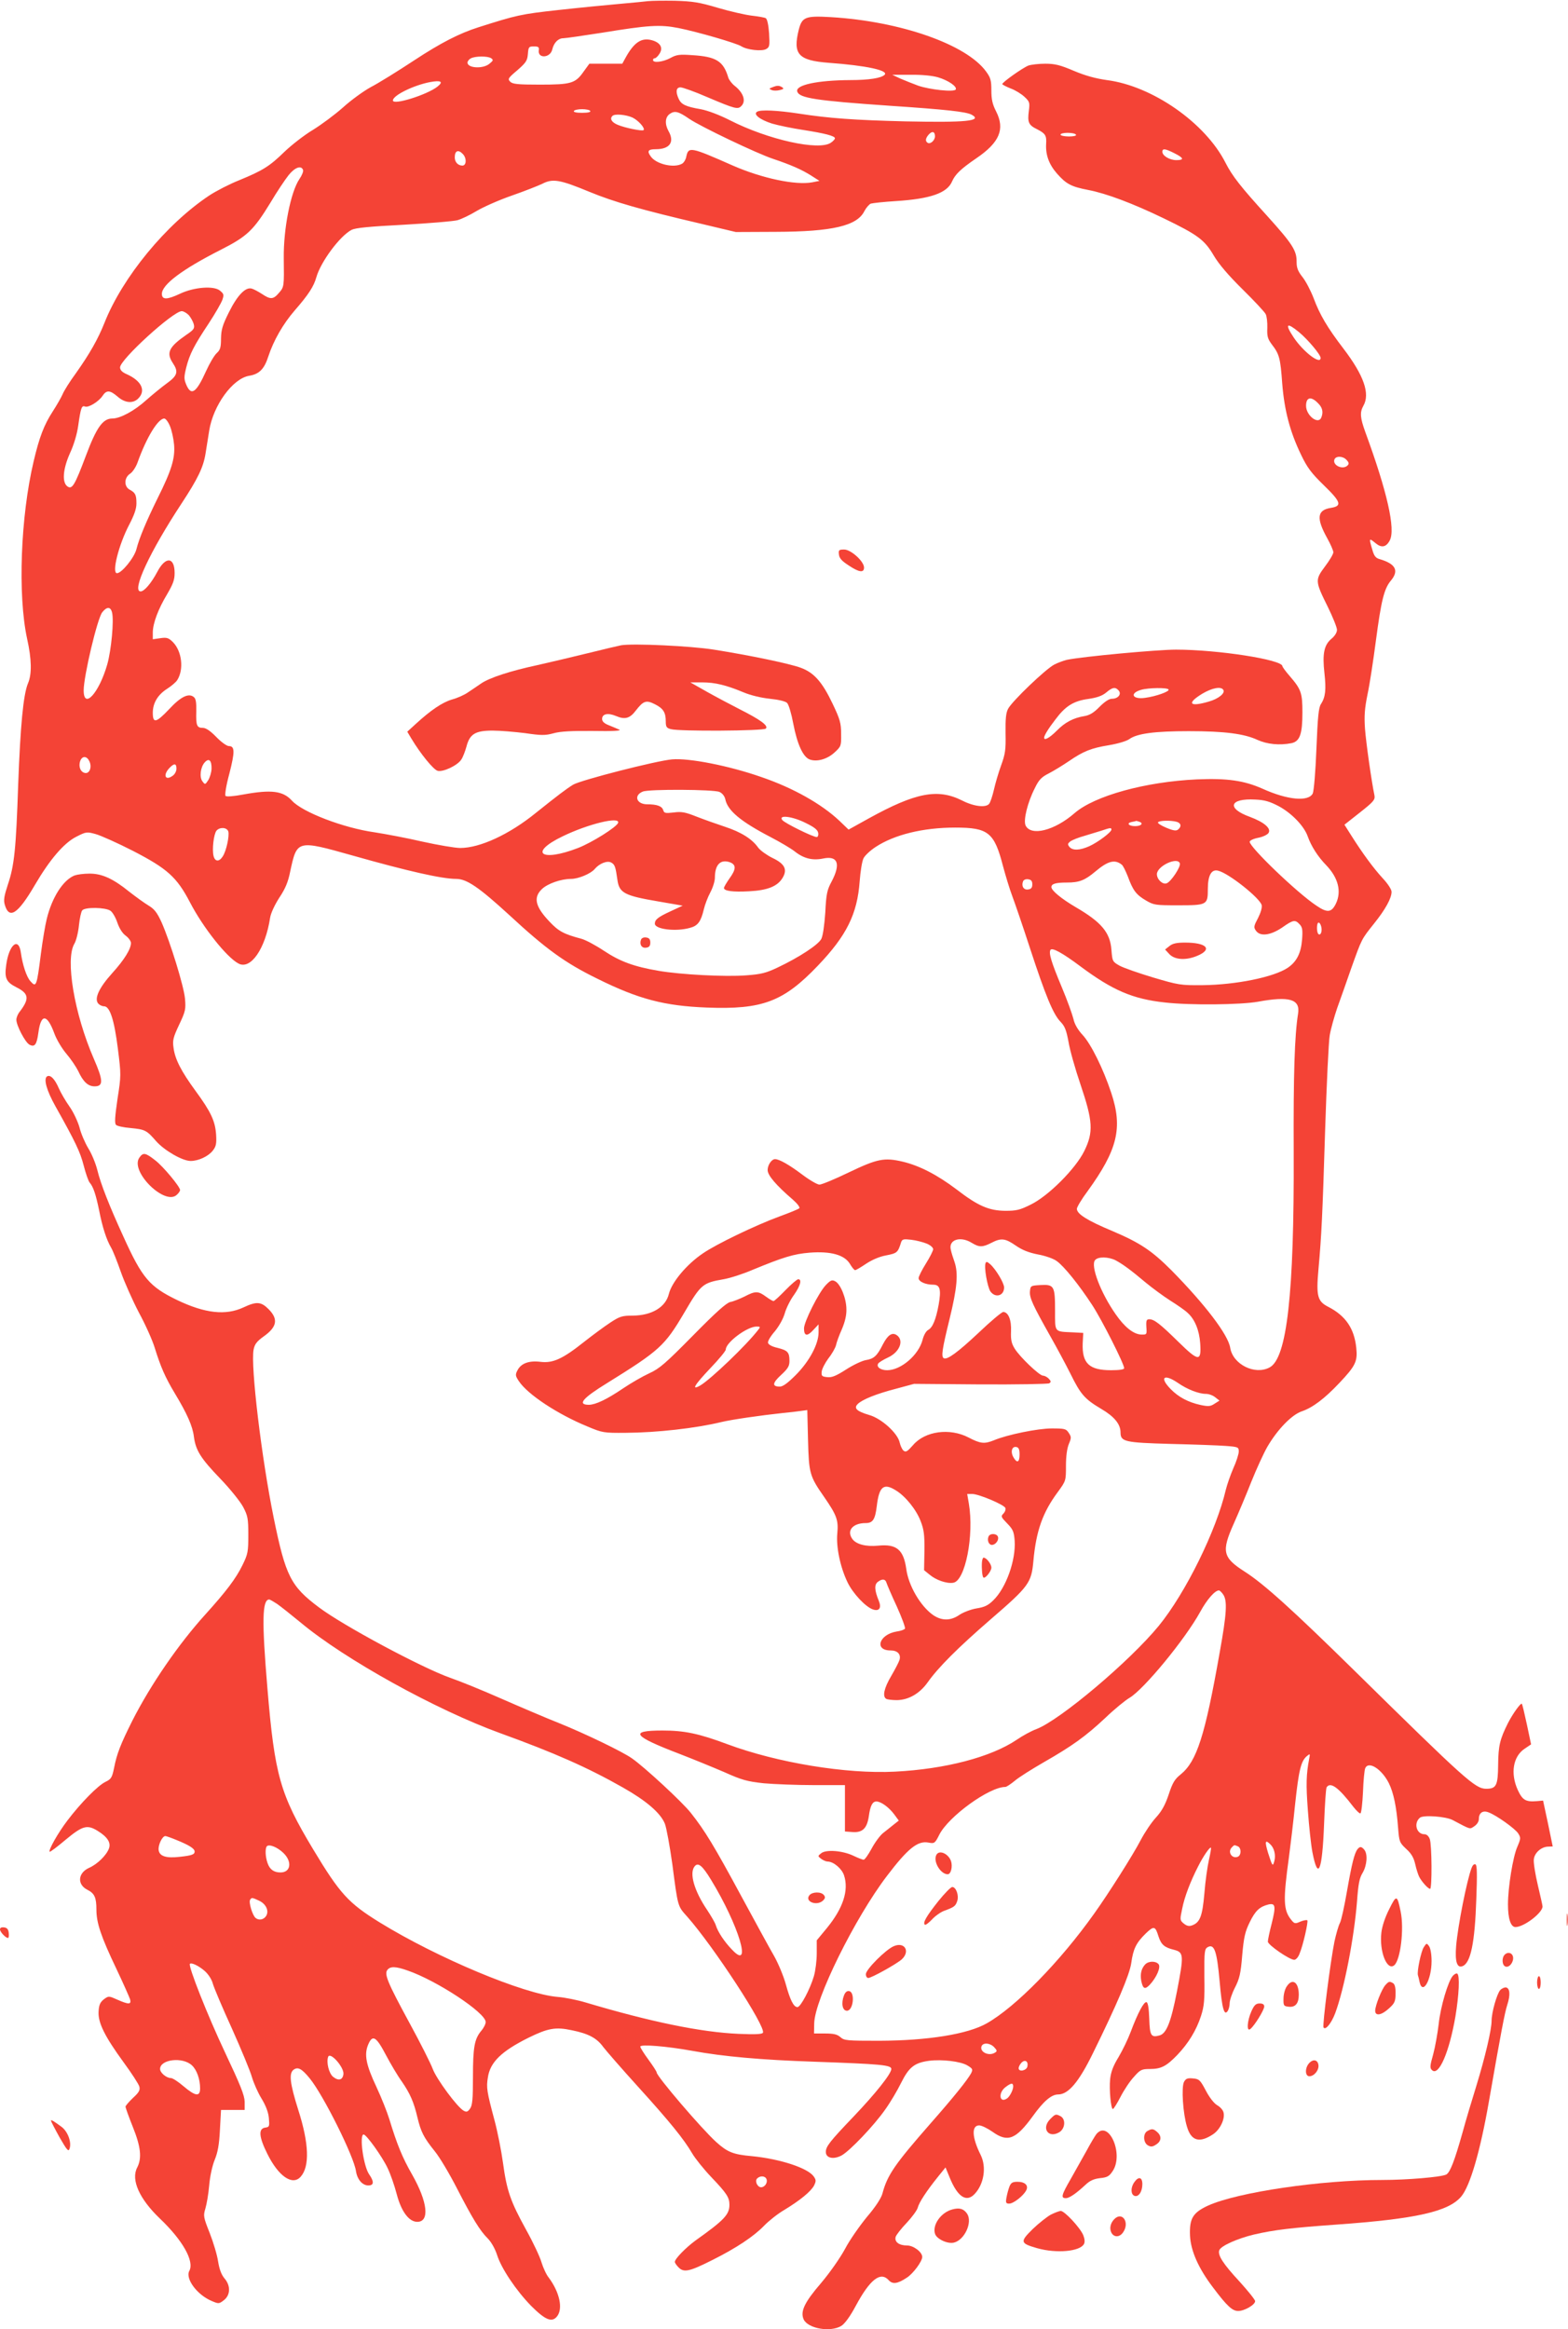 <?xml version="1.0" standalone="no"?>
<!DOCTYPE svg PUBLIC "-//W3C//DTD SVG 20010904//EN"
 "http://www.w3.org/TR/2001/REC-SVG-20010904/DTD/svg10.dtd">
<svg version="1.0" xmlns="http://www.w3.org/2000/svg"
 width="862pt" height="1280pt" viewBox="0 0 862 1280"
 preserveAspectRatio="xMidYMid meet">
<g transform="translate(0,1280) scale(0.1,-0.1)"
fill="#f44336" stroke="none">
<path d="M3565 12794 c-16 -2 -86 -9 -155 -15 -69 -6 -222 -21 -340 -34 -209
-23 -229 -28 -440 -95 -104 -33 -206 -85 -352 -181 -91 -60 -199 -127 -240
-148 -40 -22 -109 -72 -153 -112 -44 -39 -118 -94 -165 -123 -47 -28 -116 -82
-155 -119 -83 -81 -120 -104 -249 -157 -53 -21 -127 -59 -165 -84 -238 -158
-478 -450 -577 -701 -36 -90 -81 -169 -156 -275 -34 -46 -67 -99 -74 -117 -8
-18 -32 -60 -54 -94 -48 -74 -74 -142 -105 -274 -72 -304 -88 -735 -36 -975
25 -112 27 -194 5 -245 -26 -62 -42 -234 -54 -556 -12 -355 -21 -445 -57 -551
-20 -61 -24 -84 -17 -109 24 -84 72 -53 166 108 82 140 160 231 228 265 53 27
57 28 107 14 28 -8 120 -49 204 -92 188 -97 241 -144 313 -282 72 -139 202
-303 267 -337 67 -36 148 81 174 252 4 25 25 70 50 109 33 49 49 87 60 143 38
176 36 176 345 89 304 -86 490 -128 568 -128 58 0 125 -46 291 -198 203 -188
308 -264 486 -351 226 -112 368 -149 600 -158 306 -12 422 32 611 230 158 165
217 284 230 464 4 54 13 110 21 126 7 15 37 43 66 62 103 68 261 107 438 107
182 0 215 -26 263 -212 14 -52 36 -125 50 -162 14 -37 58 -165 97 -285 87
-266 129 -367 169 -408 24 -25 32 -46 44 -110 7 -44 37 -150 66 -235 68 -201
72 -261 21 -365 -48 -98 -198 -248 -295 -295 -60 -30 -79 -34 -140 -34 -90 1
-150 27 -268 118 -106 80 -203 130 -295 152 -102 24 -140 16 -297 -59 -76 -37
-149 -67 -161 -67 -12 0 -55 25 -96 56 -69 52 -125 84 -148 84 -19 0 -41 -32
-41 -60 0 -29 46 -83 139 -163 25 -22 40 -42 35 -47 -5 -5 -54 -25 -109 -45
-133 -49 -347 -152 -421 -203 -89 -60 -171 -158 -187 -223 -18 -73 -94 -118
-198 -119 -59 0 -72 -4 -125 -39 -32 -21 -97 -69 -144 -106 -117 -93 -170
-117 -238 -109 -64 8 -107 -8 -127 -46 -13 -25 -12 -31 8 -61 49 -73 213 -181
376 -248 83 -35 90 -36 211 -35 172 1 384 25 525 59 58 14 218 37 340 50 33 3
76 8 96 11 l37 5 4 -163 c5 -185 8 -199 89 -315 69 -100 79 -127 72 -200 -7
-74 16 -185 56 -268 29 -61 100 -137 141 -150 34 -11 47 9 31 48 -24 58 -25
89 -5 104 24 18 41 16 47 -4 3 -10 28 -69 57 -131 28 -62 48 -117 45 -122 -3
-6 -24 -13 -46 -16 -96 -16 -125 -104 -33 -104 38 0 58 -21 49 -52 -4 -13 -25
-53 -46 -89 -39 -66 -49 -112 -27 -125 7 -4 33 -7 59 -7 64 1 125 36 169 98
58 82 166 190 345 345 212 183 225 201 236 322 15 165 51 266 133 377 46 63
46 63 46 146 0 52 6 96 16 120 14 33 14 39 -1 61 -14 22 -22 24 -93 24 -77 0
-244 -34 -318 -65 -52 -21 -74 -19 -139 15 -103 54 -240 36 -306 -42 -31 -35
-39 -40 -52 -30 -8 7 -17 27 -21 44 -10 51 -100 133 -168 152 -68 20 -86 37
-63 60 25 25 102 56 210 84 l100 27 365 -3 c201 -1 371 2 378 6 11 7 10 12 -3
26 -9 9 -23 16 -31 16 -20 0 -128 103 -156 149 -17 27 -22 48 -20 94 3 63 -15
107 -43 107 -8 0 -69 -51 -135 -114 -115 -108 -174 -151 -192 -140 -15 9 -8
52 32 215 42 172 49 251 27 315 -8 22 -17 51 -20 66 -14 55 52 77 115 38 41
-25 59 -25 108 0 54 28 76 25 134 -15 36 -25 72 -39 123 -49 39 -7 85 -23 102
-36 40 -28 123 -131 196 -243 54 -83 175 -323 175 -346 0 -7 -26 -11 -72 -11
-121 0 -160 38 -156 148 l3 57 -55 3 c-106 5 -100 -3 -100 120 0 135 -5 144
-80 140 -54 -3 -55 -4 -58 -35 -3 -35 15 -74 113 -248 34 -60 84 -153 110
-205 56 -114 79 -139 168 -192 72 -42 107 -84 107 -130 0 -51 23 -56 275 -63
127 -3 263 -8 303 -11 69 -5 72 -7 72 -31 0 -13 -13 -55 -30 -92 -16 -37 -34
-89 -41 -117 -52 -224 -221 -568 -369 -749 -160 -195 -542 -517 -672 -567 -28
-10 -77 -37 -109 -59 -141 -95 -392 -161 -669 -175 -267 -14 -648 49 -922 151
-155 58 -235 75 -356 75 -186 0 -164 -30 95 -129 70 -27 180 -72 243 -99 100
-45 128 -52 219 -62 57 -5 180 -10 275 -10 l171 0 0 -127 0 -128 42 -3 c54 -4
79 20 89 85 8 60 20 83 42 83 25 0 69 -32 98 -71 l25 -34 -28 -22 c-15 -12
-42 -34 -59 -47 -17 -14 -45 -52 -63 -86 -18 -33 -37 -60 -43 -60 -7 0 -32 10
-57 22 -59 28 -149 35 -176 14 -20 -16 -20 -16 -1 -31 11 -8 27 -15 35 -15 33
0 79 -39 91 -76 27 -82 -5 -180 -93 -288 l-57 -69 0 -71 c0 -40 -7 -97 -16
-127 -21 -71 -73 -169 -90 -169 -21 0 -40 38 -64 125 -12 44 -41 114 -64 155
-24 41 -105 190 -181 330 -148 274 -200 360 -277 457 -46 59 -257 254 -324
300 -50 36 -260 137 -399 193 -71 28 -216 90 -321 136 -104 46 -230 97 -280
114 -155 55 -587 286 -721 387 -155 116 -183 172 -248 490 -67 328 -128 837
-111 926 6 30 17 45 56 73 73 52 81 95 26 150 -41 41 -66 43 -138 9 -97 -45
-210 -33 -363 40 -153 74 -193 120 -297 350 -77 168 -125 290 -143 365 -9 36
-31 90 -50 120 -18 30 -40 81 -48 114 -9 32 -33 84 -55 115 -22 31 -48 76 -59
101 -22 51 -46 75 -64 65 -21 -13 -3 -78 46 -165 110 -196 136 -251 155 -325
11 -43 26 -86 33 -94 20 -23 34 -66 52 -153 18 -93 41 -162 65 -203 10 -16 34
-77 54 -134 20 -57 65 -158 100 -225 36 -66 74 -152 86 -191 33 -106 57 -162
111 -252 67 -111 98 -180 105 -239 10 -75 38 -119 145 -230 54 -56 110 -126
126 -156 25 -48 28 -63 28 -153 0 -92 -2 -105 -32 -166 -36 -74 -91 -146 -204
-271 -146 -161 -300 -384 -402 -585 -64 -128 -85 -181 -100 -259 -11 -53 -16
-61 -47 -76 -42 -20 -137 -117 -209 -212 -52 -68 -106 -164 -98 -172 2 -3 42
27 88 66 93 77 118 84 175 49 54 -33 75 -65 63 -97 -14 -38 -64 -87 -110 -107
-61 -28 -66 -91 -9 -120 40 -20 50 -43 50 -110 0 -72 25 -147 110 -325 38 -80
71 -155 75 -167 8 -29 -7 -30 -70 -2 -47 21 -48 21 -74 2 -20 -16 -27 -30 -29
-67 -4 -61 33 -136 138 -280 44 -60 83 -120 86 -133 5 -19 -2 -32 -35 -62 -22
-21 -41 -43 -41 -48 0 -6 18 -56 40 -111 44 -109 51 -172 24 -224 -35 -67 12
-172 125 -280 125 -119 190 -234 162 -287 -24 -43 43 -133 123 -166 37 -16 40
-16 65 3 38 28 40 80 6 120 -18 21 -29 51 -36 94 -5 35 -26 105 -46 156 -35
88 -36 95 -24 135 7 23 17 80 21 127 4 49 17 108 30 140 17 41 25 84 29 165
l6 110 65 0 65 0 0 45 c-1 36 -23 91 -108 271 -95 201 -204 476 -193 487 9 8
49 -11 82 -40 20 -18 38 -46 44 -69 6 -22 53 -133 105 -247 51 -114 101 -234
110 -267 10 -33 33 -86 53 -118 23 -38 37 -74 40 -106 4 -46 3 -50 -19 -53
-40 -5 -36 -51 11 -145 61 -123 138 -176 183 -125 50 56 46 182 -13 366 -46
146 -53 202 -26 222 24 17 45 6 89 -48 75 -92 243 -429 254 -510 7 -45 35 -78
68 -78 31 0 32 21 5 60 -32 44 -56 220 -31 220 15 0 102 -121 132 -185 16 -33
38 -97 50 -143 25 -95 67 -152 113 -152 69 0 57 109 -28 259 -54 94 -83 165
-126 306 -12 39 -43 117 -70 175 -58 123 -69 179 -46 234 24 57 44 45 98 -58
26 -49 65 -115 87 -145 46 -67 66 -113 86 -198 19 -79 34 -109 95 -185 27 -33
81 -124 121 -202 85 -165 127 -235 172 -279 19 -20 39 -56 50 -90 23 -73 104
-194 187 -279 77 -77 114 -93 142 -58 34 42 15 132 -45 213 -14 17 -31 55 -40
84 -8 29 -46 110 -85 180 -86 156 -106 214 -127 368 -9 66 -30 172 -47 235
-42 157 -45 178 -36 233 12 84 75 145 224 219 106 52 148 60 237 41 93 -19
138 -43 174 -93 17 -22 103 -121 192 -219 175 -193 251 -287 297 -366 16 -27
63 -86 105 -130 84 -88 99 -111 99 -151 0 -54 -28 -84 -187 -197 -53 -39 -113
-100 -113 -117 0 -6 9 -19 21 -31 29 -29 60 -22 185 41 132 66 228 130 285
189 25 26 74 65 110 86 86 52 146 101 164 134 12 25 12 31 -2 51 -33 46 -185
96 -340 111 -102 9 -134 22 -195 77 -80 72 -328 362 -328 383 0 5 -20 36 -45
70 -25 34 -45 66 -45 72 0 14 146 2 284 -23 174 -32 381 -50 671 -60 368 -13
425 -18 425 -40 0 -26 -86 -134 -207 -261 -132 -138 -153 -165 -153 -195 0
-34 42 -43 87 -19 45 25 178 164 240 253 28 39 67 105 87 146 43 86 73 110
153 121 71 9 175 -3 212 -26 28 -17 30 -21 20 -42 -21 -38 -92 -127 -224 -277
-197 -225 -237 -283 -264 -385 -7 -25 -37 -72 -85 -128 -40 -49 -95 -127 -120
-175 -27 -50 -83 -130 -131 -187 -93 -108 -116 -157 -97 -201 24 -51 147 -72
207 -36 19 12 48 51 80 111 78 145 136 190 181 140 21 -23 48 -20 99 14 35 22
85 90 85 114 0 27 -48 63 -83 63 -45 0 -71 20 -63 48 4 11 31 46 61 77 29 31
56 68 60 82 7 29 49 93 111 170 l42 52 23 -56 c43 -106 92 -138 137 -90 52 55
66 149 33 215 -48 96 -51 162 -8 162 13 0 46 -16 73 -35 84 -60 128 -43 222
86 59 82 102 119 139 119 56 0 114 68 192 228 130 264 201 430 210 494 11 79
27 111 80 163 45 43 52 41 70 -17 15 -45 32 -60 85 -73 54 -14 55 -28 16 -230
-33 -169 -58 -232 -97 -241 -45 -12 -52 -1 -55 92 -2 57 -7 89 -15 91 -14 5
-48 -59 -87 -163 -15 -40 -45 -102 -67 -139 -29 -47 -42 -82 -46 -120 -6 -57
4 -165 15 -165 4 0 23 30 42 67 19 37 52 87 74 110 35 40 43 43 88 43 61 0 90
15 150 77 61 64 104 134 130 213 18 55 21 88 19 217 -1 142 1 153 19 163 36
19 50 -23 65 -190 13 -148 25 -192 45 -160 5 8 10 27 10 42 0 15 13 54 29 85
25 49 32 77 40 178 9 101 16 130 41 181 31 64 55 86 103 98 39 9 42 -9 18
-105 -12 -46 -21 -90 -21 -99 0 -18 119 -100 145 -100 9 0 22 14 29 33 20 47
49 177 43 184 -4 3 -21 0 -38 -7 -29 -13 -33 -12 -50 9 -44 54 -46 107 -13
346 8 61 24 192 34 292 20 185 32 236 65 263 17 14 18 13 12 -16 -16 -84 -18
-141 -7 -283 6 -85 17 -188 25 -230 31 -160 54 -104 64 154 4 105 10 196 14
203 21 32 66 -1 146 -106 18 -23 36 -40 40 -37 5 2 11 55 14 117 2 62 8 121
12 130 17 43 90 -2 130 -81 26 -53 42 -128 51 -246 6 -77 8 -81 45 -116 28
-25 41 -48 49 -83 6 -27 16 -58 22 -70 14 -27 49 -66 60 -66 11 0 10 243 -2
274 -6 16 -17 26 -29 26 -44 0 -61 61 -25 91 19 16 142 7 180 -13 102 -54 93
-51 119 -34 15 10 25 26 25 40 0 34 22 49 54 36 43 -16 145 -89 162 -115 15
-24 15 -28 -5 -75 -24 -55 -51 -222 -51 -316 0 -77 15 -124 41 -124 47 0 149
78 149 113 0 6 -12 59 -26 118 -14 59 -24 122 -22 140 3 37 42 71 80 71 l24 1
-26 126 -27 126 -34 -3 c-61 -5 -79 5 -105 61 -42 92 -26 186 39 228 l34 23
-23 109 c-13 60 -25 112 -28 114 -6 6 -50 -55 -76 -106 -44 -88 -53 -124 -54
-227 -1 -117 -10 -134 -66 -134 -60 0 -114 49 -725 650 -338 332 -497 476
-602 543 -122 78 -129 111 -60 265 25 56 68 158 96 229 28 70 68 157 88 192
56 96 134 176 189 195 60 20 127 71 207 156 89 94 101 119 93 193 -11 107 -59
177 -155 226 -58 30 -66 58 -53 204 17 189 22 289 37 772 8 248 19 479 25 515
6 36 25 103 41 150 17 47 52 146 78 221 58 162 55 156 125 244 62 77 96 139
96 174 0 13 -20 44 -48 74 -49 53 -110 135 -175 238 l-36 57 85 67 c76 60 84
70 80 94 -16 76 -46 287 -52 366 -5 71 -2 111 14 190 12 55 32 188 46 295 29
219 45 285 82 329 46 55 27 92 -60 118 -23 6 -32 17 -42 53 -19 63 -18 65 17
36 33 -28 59 -24 79 14 33 61 -14 268 -134 595 -29 80 -31 109 -11 145 38 66
3 167 -110 315 -88 115 -130 186 -164 278 -16 41 -43 93 -61 115 -25 32 -32
50 -32 83 1 62 -23 99 -163 254 -143 157 -191 218 -228 291 -111 219 -402 422
-652 454 -63 9 -118 24 -182 51 -75 32 -104 39 -157 39 -36 0 -77 -5 -92 -10
-31 -12 -143 -91 -144 -102 0 -3 21 -14 46 -24 25 -9 59 -30 76 -46 28 -26 30
-32 24 -77 -8 -63 -2 -78 45 -101 47 -24 53 -35 50 -82 -3 -60 16 -112 60
-162 51 -58 79 -72 172 -90 99 -19 243 -73 415 -156 188 -91 224 -118 275
-205 28 -47 79 -107 158 -185 64 -63 121 -124 127 -136 6 -11 10 -45 9 -76 -2
-46 2 -60 25 -91 41 -53 47 -75 57 -215 12 -149 43 -266 104 -392 33 -69 56
-100 125 -167 95 -92 101 -114 38 -124 -75 -12 -81 -56 -20 -166 19 -34 34
-69 34 -78 0 -10 -21 -45 -46 -78 -55 -74 -55 -80 16 -223 27 -55 50 -112 50
-125 0 -15 -12 -34 -30 -49 -41 -34 -51 -82 -39 -189 10 -91 6 -131 -19 -170
-13 -18 -18 -72 -25 -245 -5 -129 -14 -231 -20 -246 -23 -47 -138 -37 -277 26
-102 45 -194 58 -360 51 -283 -13 -562 -90 -672 -185 -111 -97 -241 -129 -270
-68 -13 29 11 127 51 205 22 46 37 61 77 81 27 14 76 44 110 67 80 55 123 72
221 88 48 8 95 22 111 33 42 31 139 44 327 44 197 0 305 -14 378 -48 53 -24
121 -31 187 -18 46 10 60 50 60 169 0 107 -7 127 -70 200 -22 25 -40 50 -40
54 0 36 -356 91 -585 91 -104 0 -514 -38 -600 -56 -16 -4 -48 -15 -69 -26 -47
-24 -231 -200 -254 -243 -12 -23 -15 -55 -14 -135 2 -91 -2 -114 -24 -175 -14
-38 -32 -99 -40 -135 -8 -35 -20 -70 -26 -77 -18 -23 -85 -15 -149 18 -134 67
-255 44 -514 -99 l-110 -61 -51 49 c-98 92 -253 180 -429 240 -177 62 -397
105 -490 97 -89 -8 -502 -114 -544 -139 -39 -24 -86 -60 -205 -155 -145 -118
-307 -193 -416 -193 -28 0 -122 16 -208 35 -86 20 -204 42 -262 51 -172 24
-398 111 -455 174 -49 54 -113 62 -267 34 -52 -10 -93 -13 -98 -8 -5 5 3 57
21 123 31 121 30 151 -3 151 -11 0 -42 22 -69 50 -32 33 -57 50 -73 50 -34 0
-39 12 -37 90 1 49 -2 70 -13 79 -28 24 -72 3 -135 -65 -73 -77 -91 -81 -91
-21 0 53 27 99 79 132 22 14 47 35 55 47 38 59 26 159 -23 209 -24 24 -34 27
-69 22 l-42 -6 0 37 c0 50 30 130 79 211 32 55 41 78 41 116 0 89 -50 93 -95
7 -34 -64 -72 -108 -92 -108 -51 0 51 219 225 483 90 137 120 199 132 275 6
34 14 90 20 125 22 139 129 287 220 302 55 9 83 37 105 106 29 88 81 179 146
254 75 86 104 131 118 181 24 85 129 227 194 261 23 11 94 18 286 28 141 8
274 19 296 25 22 6 70 29 106 51 37 22 123 60 192 84 69 24 145 54 168 65 58
30 97 23 259 -44 136 -56 282 -98 620 -177 l185 -44 220 1 c312 1 447 33 487
114 10 19 26 37 35 41 10 3 72 10 138 14 189 12 282 44 309 108 17 39 48 69
133 127 128 87 159 160 109 258 -20 39 -26 66 -26 115 0 55 -4 70 -29 104
-108 149 -470 276 -854 299 -139 8 -158 1 -176 -70 -33 -134 -3 -168 164 -181
207 -15 332 -42 308 -66 -18 -18 -85 -29 -188 -29 -182 -1 -304 -27 -292 -63
11 -36 102 -50 507 -78 314 -21 420 -33 451 -49 64 -35 -32 -44 -361 -37 -284
7 -423 17 -590 43 -119 18 -209 22 -228 10 -23 -14 16 -44 82 -65 34 -10 111
-26 171 -35 121 -19 175 -33 175 -46 0 -5 -10 -16 -22 -24 -65 -46 -345 16
-555 123 -59 30 -123 54 -161 61 -82 14 -107 26 -121 57 -18 39 -14 63 10 63
12 0 79 -24 148 -54 153 -65 167 -68 186 -49 28 27 12 74 -37 112 -15 12 -30
32 -34 44 -27 91 -66 116 -199 124 -69 5 -86 3 -120 -16 -41 -22 -95 -28 -95
-11 0 6 4 10 10 10 5 0 17 11 25 24 22 33 6 62 -41 75 -58 16 -99 -12 -146
-98 l-17 -31 -91 0 -90 0 -32 -44 c-45 -64 -68 -71 -240 -71 -122 0 -150 3
-163 16 -15 15 -12 20 39 63 48 42 55 53 58 89 3 39 5 42 33 42 25 0 30 -4 27
-22 -6 -46 63 -42 74 5 9 38 33 62 61 62 13 0 108 14 211 30 257 42 320 46
422 26 105 -21 318 -83 345 -100 31 -20 111 -29 136 -16 20 11 21 18 17 87 -3
44 -10 78 -18 83 -6 4 -41 10 -76 14 -35 4 -119 23 -187 43 -104 31 -139 36
-237 39 -63 1 -128 0 -145 -2z m-865 -314 c13 -9 12 -13 -9 -30 -35 -30 -121
-25 -121 6 0 7 8 18 18 23 22 13 93 14 112 1z m2457 -105 c57 -17 106 -51 97
-67 -10 -15 -141 -1 -206 21 -29 11 -73 28 -98 39 l-45 21 101 0 c62 1 120 -5
151 -14z m-2752 -51 c-57 -45 -245 -104 -245 -76 0 28 115 84 205 101 60 11
74 2 40 -25z m840 -134 c4 -6 -13 -10 -45 -10 -32 0 -49 4 -45 10 3 6 24 10
45 10 21 0 42 -4 45 -10z m544 -43 c63 -43 373 -191 461 -220 98 -33 158 -59
211 -93 l44 -28 -40 -8 c-91 -17 -276 22 -436 92 -233 103 -244 105 -256 50
-3 -17 -14 -35 -24 -40 -45 -25 -143 -2 -172 41 -21 29 -14 39 28 39 77 0 105
39 70 100 -21 38 -19 76 7 94 27 19 48 14 107 -27z m-312 7 c33 -16 71 -59 61
-69 -7 -7 -102 12 -142 29 -34 14 -45 34 -29 49 12 13 75 7 110 -9z m1663
-103 c0 -22 -25 -45 -40 -36 -15 9 -12 26 6 46 19 21 34 16 34 -10z m775 9 c4
-6 -12 -10 -39 -10 -25 0 -46 5 -46 10 0 6 18 10 39 10 22 0 43 -4 46 -10z
m541 -102 c52 -26 56 -38 11 -38 -37 0 -77 24 -77 46 0 19 15 18 66 -8z
m-3912 -4 c22 -22 21 -64 -2 -64 -24 0 -42 19 -42 45 0 37 19 45 44 19z m-878
-88 c3 -7 -6 -30 -20 -50 -48 -71 -88 -273 -86 -435 2 -155 2 -158 -26 -190
-31 -37 -47 -38 -93 -7 -20 13 -46 27 -57 30 -34 10 -79 -36 -126 -131 -35
-70 -42 -95 -43 -143 0 -49 -4 -63 -24 -81 -13 -12 -39 -56 -58 -98 -54 -120
-82 -139 -109 -75 -13 31 -13 42 0 95 19 74 42 119 123 241 35 53 68 111 75
129 10 29 9 34 -13 52 -34 28 -143 19 -219 -17 -72 -34 -100 -34 -100 -1 0 51
112 135 325 243 144 73 179 107 271 257 36 61 82 129 101 153 34 42 69 55 79
28z m-628 -798 c11 -13 23 -35 27 -49 6 -24 1 -31 -42 -60 -95 -66 -110 -98
-73 -154 32 -48 26 -69 -32 -111 -29 -21 -80 -63 -113 -92 -66 -60 -144 -102
-188 -102 -52 0 -87 -50 -145 -205 -61 -162 -75 -185 -100 -169 -32 21 -27 94
12 182 22 47 40 108 46 153 14 98 19 112 37 105 19 -8 76 27 97 59 22 33 41
31 83 -5 40 -35 84 -39 113 -10 43 43 19 96 -62 133 -26 11 -38 23 -38 38 0
43 292 309 339 309 10 0 27 -10 39 -22z m6104 -94 c49 -41 118 -123 118 -141
0 -40 -96 34 -149 114 -49 74 -38 84 31 27z m103 -389 c25 -24 31 -49 19 -79
-16 -42 -84 10 -84 64 0 47 27 54 65 15z m-6311 -126 c10 -23 20 -69 23 -103
6 -74 -13 -139 -91 -295 -61 -124 -101 -219 -116 -279 -12 -47 -81 -132 -107
-132 -30 0 10 158 68 268 27 52 39 86 39 115 0 48 -6 59 -37 76 -32 17 -31 65
1 87 14 8 33 37 42 62 49 138 113 242 147 242 8 0 22 -19 31 -41z m6469 -187
c13 -14 14 -21 5 -30 -26 -26 -84 1 -72 33 8 21 48 19 67 -3z m-6787 -838 c11
-44 -4 -205 -26 -284 -45 -158 -130 -252 -130 -144 0 78 75 395 102 429 25 32
46 32 54 -1z m5534 -429 c17 -20 -4 -45 -37 -45 -16 0 -40 -16 -68 -44 -31
-32 -54 -46 -82 -51 -62 -10 -108 -34 -154 -81 -38 -38 -69 -56 -69 -38 0 12
24 51 62 100 55 74 100 102 181 113 48 7 76 17 98 35 35 30 51 32 69 11z m274
6 c7 -11 -69 -38 -129 -46 -70 -10 -87 25 -22 44 42 12 144 13 151 2z m301 -2
c12 -18 -26 -49 -78 -64 -108 -32 -126 -11 -37 43 54 32 103 41 115 21z
m-6235 -390 c17 -31 4 -71 -22 -67 -25 4 -38 35 -27 66 10 28 35 29 49 1z
m673 -44 c-1 -20 -9 -47 -18 -62 -17 -26 -18 -26 -32 -7 -18 23 -11 79 13 105
23 25 38 10 37 -36z m-193 1 c0 -14 -9 -32 -22 -40 -39 -28 -53 4 -18 42 27
29 40 28 40 -2z m2985 -128 c16 -7 28 -23 32 -39 12 -63 84 -123 247 -208 54
-28 115 -64 135 -80 49 -39 98 -51 156 -39 81 17 98 -29 47 -126 -25 -46 -30
-68 -35 -170 -5 -71 -13 -128 -22 -146 -17 -32 -120 -100 -238 -156 -65 -31
-92 -38 -175 -44 -114 -9 -361 4 -482 25 -135 23 -211 51 -300 110 -45 30
-101 60 -124 66 -97 26 -125 41 -175 94 -79 83 -90 133 -42 179 31 30 105 56
160 56 41 0 109 29 130 54 26 31 69 48 91 36 20 -11 24 -23 34 -94 10 -73 37
-88 226 -120 l133 -23 -69 -32 c-67 -31 -84 -45 -84 -67 0 -31 116 -45 193
-23 43 11 60 34 76 101 6 26 22 68 36 94 14 26 25 62 25 80 0 73 31 104 84 85
34 -14 33 -38 -4 -89 -16 -23 -30 -46 -30 -52 0 -16 47 -23 138 -18 101 5 157
27 185 75 27 46 10 77 -58 109 -30 15 -65 40 -77 56 -33 47 -93 85 -181 114
-45 15 -116 40 -157 56 -63 25 -83 29 -127 23 -45 -5 -52 -4 -57 13 -7 22 -34
32 -88 32 -59 0 -76 49 -24 70 33 14 390 12 421 -2z m3074 -78 c71 -38 140
-109 160 -166 19 -54 56 -112 102 -159 66 -69 85 -144 53 -211 -24 -49 -47
-52 -107 -11 -106 70 -367 321 -367 351 0 7 21 17 47 22 26 5 51 17 57 27 15
25 -25 59 -103 88 -130 47 -112 103 30 95 51 -2 80 -11 128 -36z m-2599 -93
c47 -23 66 -38 68 -55 2 -12 -2 -22 -8 -22 -21 0 -175 76 -189 93 -25 31 56
21 129 -16z m-1032 1 c-8 -23 -143 -108 -220 -138 -204 -79 -274 -27 -85 64
140 68 317 111 305 74z m2866 6 c24 -9 9 -24 -24 -24 -36 0 -49 17 -18 23 13
2 24 5 25 6 1 0 8 -2 17 -5z m204 0 c25 -7 29 -26 8 -43 -10 -8 -26 -6 -64 10
-29 12 -49 25 -46 30 6 10 68 12 102 3z m-5213 -53 c7 -24 -11 -109 -31 -138
-19 -30 -42 -29 -50 3 -9 36 1 120 16 139 18 21 57 19 65 -4z m4855 10 c0 -14
-73 -69 -121 -91 -54 -24 -92 -25 -110 -4 -11 14 -10 18 6 31 11 7 45 21 75
29 30 9 73 22 95 29 50 17 55 17 55 6z m57 -193 c7 -5 21 -34 33 -64 28 -77
46 -101 99 -132 44 -26 53 -27 177 -27 160 0 164 2 164 89 0 76 20 111 57 101
58 -14 229 -150 239 -189 3 -14 -5 -41 -20 -71 -23 -43 -25 -51 -12 -69 23
-34 80 -27 145 17 61 43 71 44 96 17 15 -16 17 -31 13 -84 -6 -75 -30 -121
-78 -154 -77 -52 -285 -94 -470 -96 -120 -1 -131 1 -270 42 -80 24 -163 53
-185 65 -39 22 -40 24 -45 87 -7 96 -56 153 -197 235 -78 46 -133 91 -133 110
0 18 23 25 85 25 68 0 99 12 157 61 69 58 107 68 145 37z m319 8 c7 -18 -48
-101 -72 -110 -22 -9 -54 21 -54 50 0 44 112 97 126 60z m-811 -116 c0 -18 -6
-26 -23 -28 -24 -4 -38 18 -28 44 3 9 15 14 28 12 17 -2 23 -10 23 -28z m1588
-231 c7 -25 -2 -51 -14 -43 -12 7 -12 64 0 64 5 0 11 -9 14 -21z m-1323 -220
c176 -131 287 -179 463 -198 138 -16 416 -13 512 4 174 32 234 14 221 -66 -19
-118 -26 -334 -24 -764 3 -774 -37 -1131 -133 -1180 -81 -43 -201 17 -216 108
-11 72 -139 239 -323 426 -108 108 -172 151 -325 216 -139 58 -195 94 -195
122 0 9 26 53 59 97 165 228 194 348 130 540 -44 133 -111 268 -157 318 -27
29 -45 60 -51 89 -6 24 -34 103 -64 174 -57 136 -73 188 -62 205 9 14 65 -16
165 -91z m-846 -1523 c20 -8 36 -22 36 -31 0 -8 -18 -44 -40 -79 -22 -35 -40
-71 -40 -80 0 -19 38 -36 80 -36 38 0 45 -26 30 -111 -15 -81 -33 -125 -58
-138 -11 -6 -24 -29 -30 -53 -21 -84 -119 -168 -195 -168 -36 0 -61 18 -49 37
4 6 28 21 54 33 65 30 90 96 46 124 -25 15 -48 -1 -75 -53 -31 -62 -49 -78
-91 -85 -21 -3 -70 -26 -109 -51 -56 -36 -80 -46 -105 -43 -29 3 -33 6 -31 29
1 15 18 48 37 74 20 25 39 59 42 73 3 15 17 54 32 87 17 40 26 77 25 110 0 59
-32 139 -62 154 -17 9 -25 6 -51 -21 -40 -42 -120 -202 -120 -238 0 -42 17
-46 50 -10 l30 32 0 -44 c0 -65 -51 -160 -126 -235 -44 -44 -70 -63 -87 -63
-44 0 -41 20 7 64 38 35 46 49 46 77 0 48 -10 58 -66 72 -31 7 -50 18 -52 28
-2 9 15 37 37 62 23 28 46 68 55 99 8 29 31 75 51 102 35 50 45 86 23 86 -6 0
-38 -27 -70 -60 -32 -33 -61 -60 -66 -60 -4 0 -23 11 -42 25 -42 31 -58 31
-117 0 -27 -13 -61 -27 -78 -30 -22 -5 -78 -55 -205 -184 -152 -154 -184 -182
-241 -208 -37 -17 -101 -54 -144 -83 -90 -61 -150 -89 -187 -90 -66 0 -36 36
99 119 290 180 317 205 424 386 92 157 101 165 217 185 35 6 107 29 160 52
170 70 226 87 313 94 116 9 191 -12 221 -61 11 -19 24 -35 29 -35 5 0 32 16
60 35 32 21 72 39 110 46 61 12 65 15 83 73 6 16 13 18 55 13 27 -3 65 -13 85
-21z m1039 -92 c39 -21 82 -52 165 -122 35 -29 96 -74 135 -99 40 -25 83 -55
95 -67 40 -35 65 -96 70 -168 7 -103 -9 -101 -121 9 -101 99 -132 123 -159
123 -15 0 -18 -7 -16 -42 3 -42 3 -43 -29 -42 -42 2 -91 41 -140 112 -82 117
-139 266 -113 297 16 20 73 19 113 -1z m-1964 -381 c-65 -85 -260 -271 -318
-306 -53 -31 -35 0 54 94 47 49 85 95 85 103 0 38 117 126 169 126 21 0 22 -2
10 -17z m2307 -293 c50 -35 114 -60 154 -60 15 0 38 -8 51 -19 l23 -18 -27
-17 c-22 -15 -34 -16 -77 -7 -68 15 -121 43 -164 87 -64 65 -38 87 40 34z
m-871 -393 c0 -44 -14 -50 -34 -15 -17 30 -8 61 16 56 13 -2 18 -13 18 -41z
m-679 -198 c52 -32 111 -105 135 -168 18 -46 22 -75 21 -163 l-2 -107 31 -25
c34 -29 94 -50 129 -44 66 9 116 260 86 436 l-9 52 27 0 c37 0 176 -59 183
-77 3 -8 -2 -22 -11 -31 -15 -15 -13 -19 21 -54 32 -33 37 -45 41 -95 7 -107
-47 -259 -117 -327 -29 -29 -49 -38 -93 -45 -30 -5 -72 -21 -93 -35 -49 -34
-98 -34 -146 -1 -69 49 -135 161 -147 254 -15 105 -54 137 -153 127 -70 -7
-125 8 -145 39 -30 45 5 85 75 85 39 0 52 19 61 93 13 109 38 129 106 86z
m1798 -571 c24 -34 20 -104 -19 -320 -81 -459 -126 -597 -214 -669 -33 -26
-45 -46 -66 -110 -19 -57 -38 -92 -71 -128 -25 -27 -62 -83 -83 -123 -42 -81
-177 -294 -255 -403 -188 -265 -431 -513 -591 -604 -105 -60 -325 -95 -591
-96 -178 0 -193 1 -214 20 -17 15 -36 20 -84 20 l-61 0 1 55 c2 132 224 580
400 811 115 151 169 195 229 183 32 -6 35 -4 59 44 51 100 274 262 363 262 6
0 29 15 52 34 22 19 94 64 158 101 159 91 231 143 339 244 50 48 110 97 134
111 78 46 305 321 388 472 37 68 81 118 103 118 4 0 15 -10 23 -22z m-5201
-52 c20 -14 78 -60 129 -102 243 -203 746 -481 1099 -609 298 -108 479 -188
673 -298 129 -73 207 -140 231 -199 9 -23 27 -123 41 -222 31 -238 29 -230 82
-289 145 -164 435 -608 416 -638 -5 -8 -42 -10 -133 -6 -208 9 -484 66 -840
172 -46 14 -116 28 -155 31 -186 15 -661 214 -978 409 -173 107 -219 157 -367
403 -181 301 -211 405 -251 885 -31 369 -29 487 10 487 4 0 23 -11 43 -24z
m-552 -1298 c69 -28 99 -47 99 -63 0 -16 -15 -22 -81 -29 -76 -9 -113 3 -117
38 -3 27 20 76 37 76 5 0 33 -10 62 -22z m6013 -24 c21 -20 30 -58 22 -90 -9
-34 -11 -31 -35 44 -19 63 -16 75 13 46z m-5426 -47 c49 -47 41 -107 -16 -107
-36 0 -59 16 -71 51 -13 36 -14 82 -4 93 13 13 58 -5 91 -37z m5246 37 c21 -8
21 -50 0 -58 -32 -12 -57 27 -32 52 14 14 12 14 32 6z m-158 -75 c-8 -35 -20
-118 -25 -184 -11 -126 -24 -160 -68 -176 -16 -6 -29 -3 -45 10 -22 18 -22 21
-9 82 13 66 45 149 88 233 27 54 64 108 70 102 2 -2 -3 -32 -11 -67z m-2738
-108 c154 -252 230 -507 116 -385 -42 43 -78 98 -89 134 -4 14 -26 51 -47 83
-72 106 -100 204 -69 241 19 23 42 4 89 -73z m-2482 -117 c37 -18 54 -56 37
-83 -13 -21 -40 -26 -58 -11 -17 14 -39 86 -30 100 8 13 11 13 51 -6z m815
-383 c160 -55 429 -232 429 -283 0 -11 -11 -33 -25 -49 -37 -45 -45 -90 -45
-254 0 -120 -3 -155 -16 -173 -12 -17 -19 -20 -34 -12 -35 18 -150 174 -171
230 -11 30 -69 145 -129 255 -120 221 -139 267 -120 290 16 20 46 19 111 -4z
m3225 -422 c16 -17 16 -22 4 -29 -34 -22 -86 4 -74 35 9 22 48 18 70 -6z
m-3578 -147 c-4 -33 -27 -39 -57 -15 -23 19 -38 80 -27 110 12 29 88 -58 84
-95z m-833 48 c27 -25 45 -76 45 -127 0 -47 -26 -43 -91 12 -29 25 -60 45 -69
45 -25 0 -60 29 -60 50 0 53 124 68 175 20z m4593 -6 c-4 -23 -48 -32 -48 -10
0 8 7 22 16 31 19 19 38 7 32 -21z m-78 -110 c0 -19 -19 -56 -34 -66 -41 -28
-50 29 -10 61 32 25 44 26 44 5z m-1356 -510 c7 -19 -10 -44 -30 -44 -20 0
-36 34 -22 48 17 17 45 15 52 -4z"/>
<path d="M3524 7636 c-10 -26 4 -48 28 -44 17 2 23 10 23 28 0 18 -6 26 -23
28 -13 2 -25 -3 -28 -12z"/>
<path d="M6429 7601 l-24 -19 24 -26 c31 -32 95 -35 159 -6 78 35 43 70 -73
70 -47 0 -69 -5 -86 -19z"/>
<path d="M5434 4355 c-8 -21 2 -45 19 -45 20 0 40 27 33 45 -7 19 -45 20 -52
0z"/>
<path d="M5398 4213 c-2 -35 2 -77 8 -82 9 -9 44 34 44 54 0 20 -27 55 -43 55
-4 0 -8 -12 -9 -27z"/>
<path d="M5146 2603 c-15 -37 26 -103 64 -103 18 0 28 43 18 73 -16 43 -69 64
-82 30z"/>
<path d="M5159 2353 c-65 -82 -87 -119 -75 -130 3 -4 21 9 39 28 17 19 48 41
67 48 55 20 63 26 72 53 11 31 -6 78 -27 78 -8 0 -42 -35 -76 -77z"/>
<path d="M4914 2105 c-44 -18 -154 -128 -154 -154 0 -12 6 -21 13 -21 18 0
158 78 185 103 47 44 15 97 -44 72z"/>
<path d="M4640 1835 c-17 -44 -9 -85 16 -85 35 0 46 102 12 108 -12 2 -21 -6
-28 -23z"/>
<path d="M4245 12320 c-18 -7 -19 -8 -2 -15 9 -4 29 -4 44 0 21 5 24 8 12 16
-17 10 -27 10 -54 -1z"/>
<path d="M4612 9753 c2 -21 16 -36 53 -60 58 -39 85 -42 85 -12 0 34 -72 99
-109 99 -29 0 -32 -3 -29 -27z"/>
<path d="M3415 9254 c-16 -3 -100 -23 -185 -44 -85 -21 -209 -50 -275 -65
-149 -32 -263 -69 -310 -101 -19 -13 -51 -35 -71 -48 -19 -14 -59 -32 -89 -40
-54 -16 -117 -59 -199 -134 l-47 -43 22 -37 c51 -85 122 -172 145 -178 30 -8
110 30 130 62 9 13 21 45 28 70 18 70 48 89 144 89 42 0 123 -7 179 -14 89
-13 110 -13 155 -1 38 11 101 14 218 13 107 -2 158 1 145 7 -11 5 -37 16 -57
24 -26 10 -38 21 -38 35 0 28 32 35 77 16 49 -21 76 -13 109 31 41 53 57 58
104 34 46 -23 60 -45 60 -94 0 -30 4 -37 28 -43 45 -13 509 -10 522 3 16 16
-30 49 -145 107 -49 25 -130 68 -180 96 l-90 51 65 0 c71 0 132 -15 228 -55
38 -16 96 -30 144 -35 49 -5 86 -14 95 -23 9 -9 24 -60 34 -114 22 -114 54
-184 91 -197 40 -14 96 2 136 39 36 33 37 36 36 102 0 59 -6 80 -46 164 -57
120 -102 172 -175 199 -61 23 -283 69 -479 100 -125 20 -442 35 -509 24z"/>
<path d="M410 7989 c-63 -25 -124 -120 -153 -239 -9 -36 -23 -121 -32 -190
-23 -183 -26 -188 -58 -152 -21 23 -43 90 -52 155 -12 91 -66 47 -81 -67 -10
-71 0 -93 55 -121 70 -35 74 -63 20 -134 -11 -13 -19 -33 -19 -45 0 -32 49
-125 72 -137 29 -15 40 0 49 66 14 106 48 104 88 -5 12 -33 42 -83 66 -111 24
-28 53 -71 65 -95 27 -59 54 -84 90 -84 49 0 48 32 -4 151 -108 248 -158 548
-107 633 10 17 21 61 25 101 4 38 12 75 18 82 15 19 128 17 155 -2 12 -8 29
-38 38 -65 11 -32 28 -59 46 -72 16 -12 29 -30 29 -40 0 -33 -36 -92 -104
-167 -72 -80 -99 -139 -76 -166 7 -8 21 -15 32 -15 32 0 56 -74 76 -233 18
-143 18 -148 -2 -276 -14 -97 -17 -134 -8 -143 6 -6 41 -14 79 -17 81 -8 89
-12 141 -72 46 -52 145 -109 190 -109 43 0 97 25 122 57 18 23 21 38 18 88 -5
74 -28 124 -113 240 -79 108 -113 174 -121 237 -6 41 -2 57 31 127 35 74 37
85 32 143 -6 68 -81 311 -129 420 -25 54 -39 72 -72 92 -22 13 -70 48 -106 76
-89 72 -151 100 -220 99 -30 0 -66 -5 -80 -10z"/>
<path d="M766 6438 c-53 -76 143 -268 207 -203 10 9 17 20 17 25 0 18 -92 129
-136 163 -55 43 -67 45 -88 15z"/>
<path d="M5418 5858 c-9 -22 10 -128 26 -154 27 -39 76 -26 76 21 0 24 -46
101 -77 128 -16 14 -22 15 -25 5z"/>
<path d="M7463 2638 c-17 -22 -31 -77 -58 -231 -14 -81 -31 -160 -39 -175 -8
-15 -21 -61 -30 -102 -22 -109 -67 -460 -60 -472 11 -17 43 23 64 78 50 134
104 414 120 613 7 97 13 130 31 159 24 41 29 103 9 127 -15 18 -24 19 -37 3z"/>
<path d="M8090 2535 c-26 -68 -76 -320 -85 -430 -7 -85 5 -122 35 -110 45 17
68 128 76 371 5 132 4 183 -4 188 -8 4 -16 -3 -22 -19z"/>
<path d="M4450 2385 c-29 -35 41 -62 75 -29 12 12 13 19 4 30 -15 19 -63 18
-79 -1z"/>
<path d="M7637 2308 c-23 -45 -39 -94 -43 -129 -12 -103 31 -212 71 -179 34
29 55 199 35 295 -19 93 -23 94 -63 13z"/>
<path d="M8613 2250 c0 -30 2 -43 4 -27 2 15 2 39 0 55 -2 15 -4 2 -4 -28z"/>
<path d="M0 2197 c0 -14 31 -47 44 -47 4 0 6 12 4 28 -2 19 -9 28 -25 30 -15
2 -23 -2 -23 -11z"/>
<path d="M7827 2099 c-15 -23 -38 -133 -32 -154 2 -5 6 -22 9 -37 17 -75 66
12 66 115 0 38 -6 71 -14 82 -13 18 -14 17 -29 -6z"/>
<path d="M8272 2058 c-17 -17 -15 -58 4 -65 21 -8 46 24 42 52 -4 23 -28 31
-46 13z"/>
<path d="M6296 2005 c-21 -22 -29 -52 -22 -91 9 -44 20 -49 46 -22 38 40 63
98 49 114 -15 18 -54 18 -73 -1z"/>
<path d="M7987 1942 c-26 -29 -68 -170 -78 -266 -6 -50 -19 -124 -30 -165 -18
-63 -19 -76 -7 -87 37 -37 95 97 129 294 20 120 25 227 10 236 -4 3 -15 -2
-24 -12z"/>
<path d="M8450 1905 c0 -19 5 -35 10 -35 6 0 10 16 10 35 0 19 -4 35 -10 35
-5 0 -10 -16 -10 -35z"/>
<path d="M7074 1884 c-10 -14 -18 -44 -18 -67 -1 -39 1 -42 29 -45 36 -4 55
18 55 66 0 69 -35 93 -66 46z"/>
<path d="M7616 1891 c-20 -22 -56 -113 -56 -141 0 -31 35 -25 76 13 31 28 36
39 36 81 1 31 -4 51 -13 57 -20 12 -24 11 -43 -10z"/>
<path d="M8247 1863 c-18 -21 -47 -122 -47 -168 0 -50 -36 -201 -83 -355 -25
-80 -60 -197 -77 -260 -44 -156 -68 -218 -89 -230 -26 -14 -216 -30 -351 -30
-340 0 -793 -67 -957 -140 -85 -39 -105 -71 -101 -166 4 -83 46 -179 126 -284
78 -104 107 -130 139 -130 34 0 93 34 93 54 0 8 -39 56 -86 108 -90 97 -121
145 -111 172 9 24 99 64 190 86 113 26 206 37 457 55 434 31 613 71 683 154
49 58 105 251 152 521 68 389 87 488 101 532 18 55 15 92 -7 96 -8 1 -23 -5
-32 -15z"/>
<path d="M6880 1748 c-24 -53 -28 -117 -6 -98 23 18 76 105 76 123 0 12 -8 17
-25 17 -21 0 -30 -9 -45 -42z"/>
<path d="M7197 1462 c-24 -26 -23 -72 1 -72 27 0 54 34 50 62 -4 29 -29 34
-51 10z"/>
<path d="M6509 1359 c-15 -29 -6 -173 16 -245 23 -80 69 -93 145 -42 38 26 66
85 56 120 -3 13 -19 30 -35 39 -17 10 -42 42 -62 80 -31 59 -37 64 -71 67 -30
3 -39 -1 -49 -19z"/>
<path d="M5774 1155 c-52 -52 -9 -110 52 -71 30 21 33 70 5 86 -27 14 -29 13
-57 -15z"/>
<path d="M280 1146 c0 -3 21 -44 47 -91 41 -71 49 -81 55 -64 13 35 -9 96 -45
122 -41 30 -57 40 -57 33z"/>
<path d="M6308 1089 c-26 -14 -23 -65 3 -79 16 -9 26 -8 45 5 29 18 31 46 6
68 -21 19 -30 20 -54 6z"/>
<path d="M6028 1073 c-8 -10 -33 -52 -55 -93 -23 -41 -62 -111 -87 -155 -51
-88 -55 -105 -27 -105 20 0 56 25 109 74 23 22 45 32 79 36 40 4 51 10 70 39
62 93 -21 283 -89 204z"/>
<path d="M6236 808 c-21 -29 -20 -67 0 -75 23 -9 44 23 44 64 0 39 -21 44 -44
11z"/>
<path d="M5549 783 c-6 -16 -13 -43 -16 -60 -5 -28 -3 -33 15 -33 23 0 77 42
93 72 15 27 -5 48 -47 48 -28 0 -36 -5 -45 -27z"/>
<path d="M5235 658 c-64 -17 -112 -88 -94 -136 11 -28 70 -55 104 -46 58 15
102 111 72 158 -19 28 -42 35 -82 24z"/>
<path d="M5776 629 c-21 -12 -66 -47 -99 -79 -71 -70 -69 -78 25 -105 107 -30
235 -18 257 23 6 11 4 29 -4 49 -18 42 -103 133 -124 133 -9 -1 -33 -10 -55
-21z"/>
<path d="M6126 605 c-22 -22 -28 -52 -16 -75 14 -26 45 -26 64 2 38 54 -4 117
-48 73z"/>
</g>
</svg>
